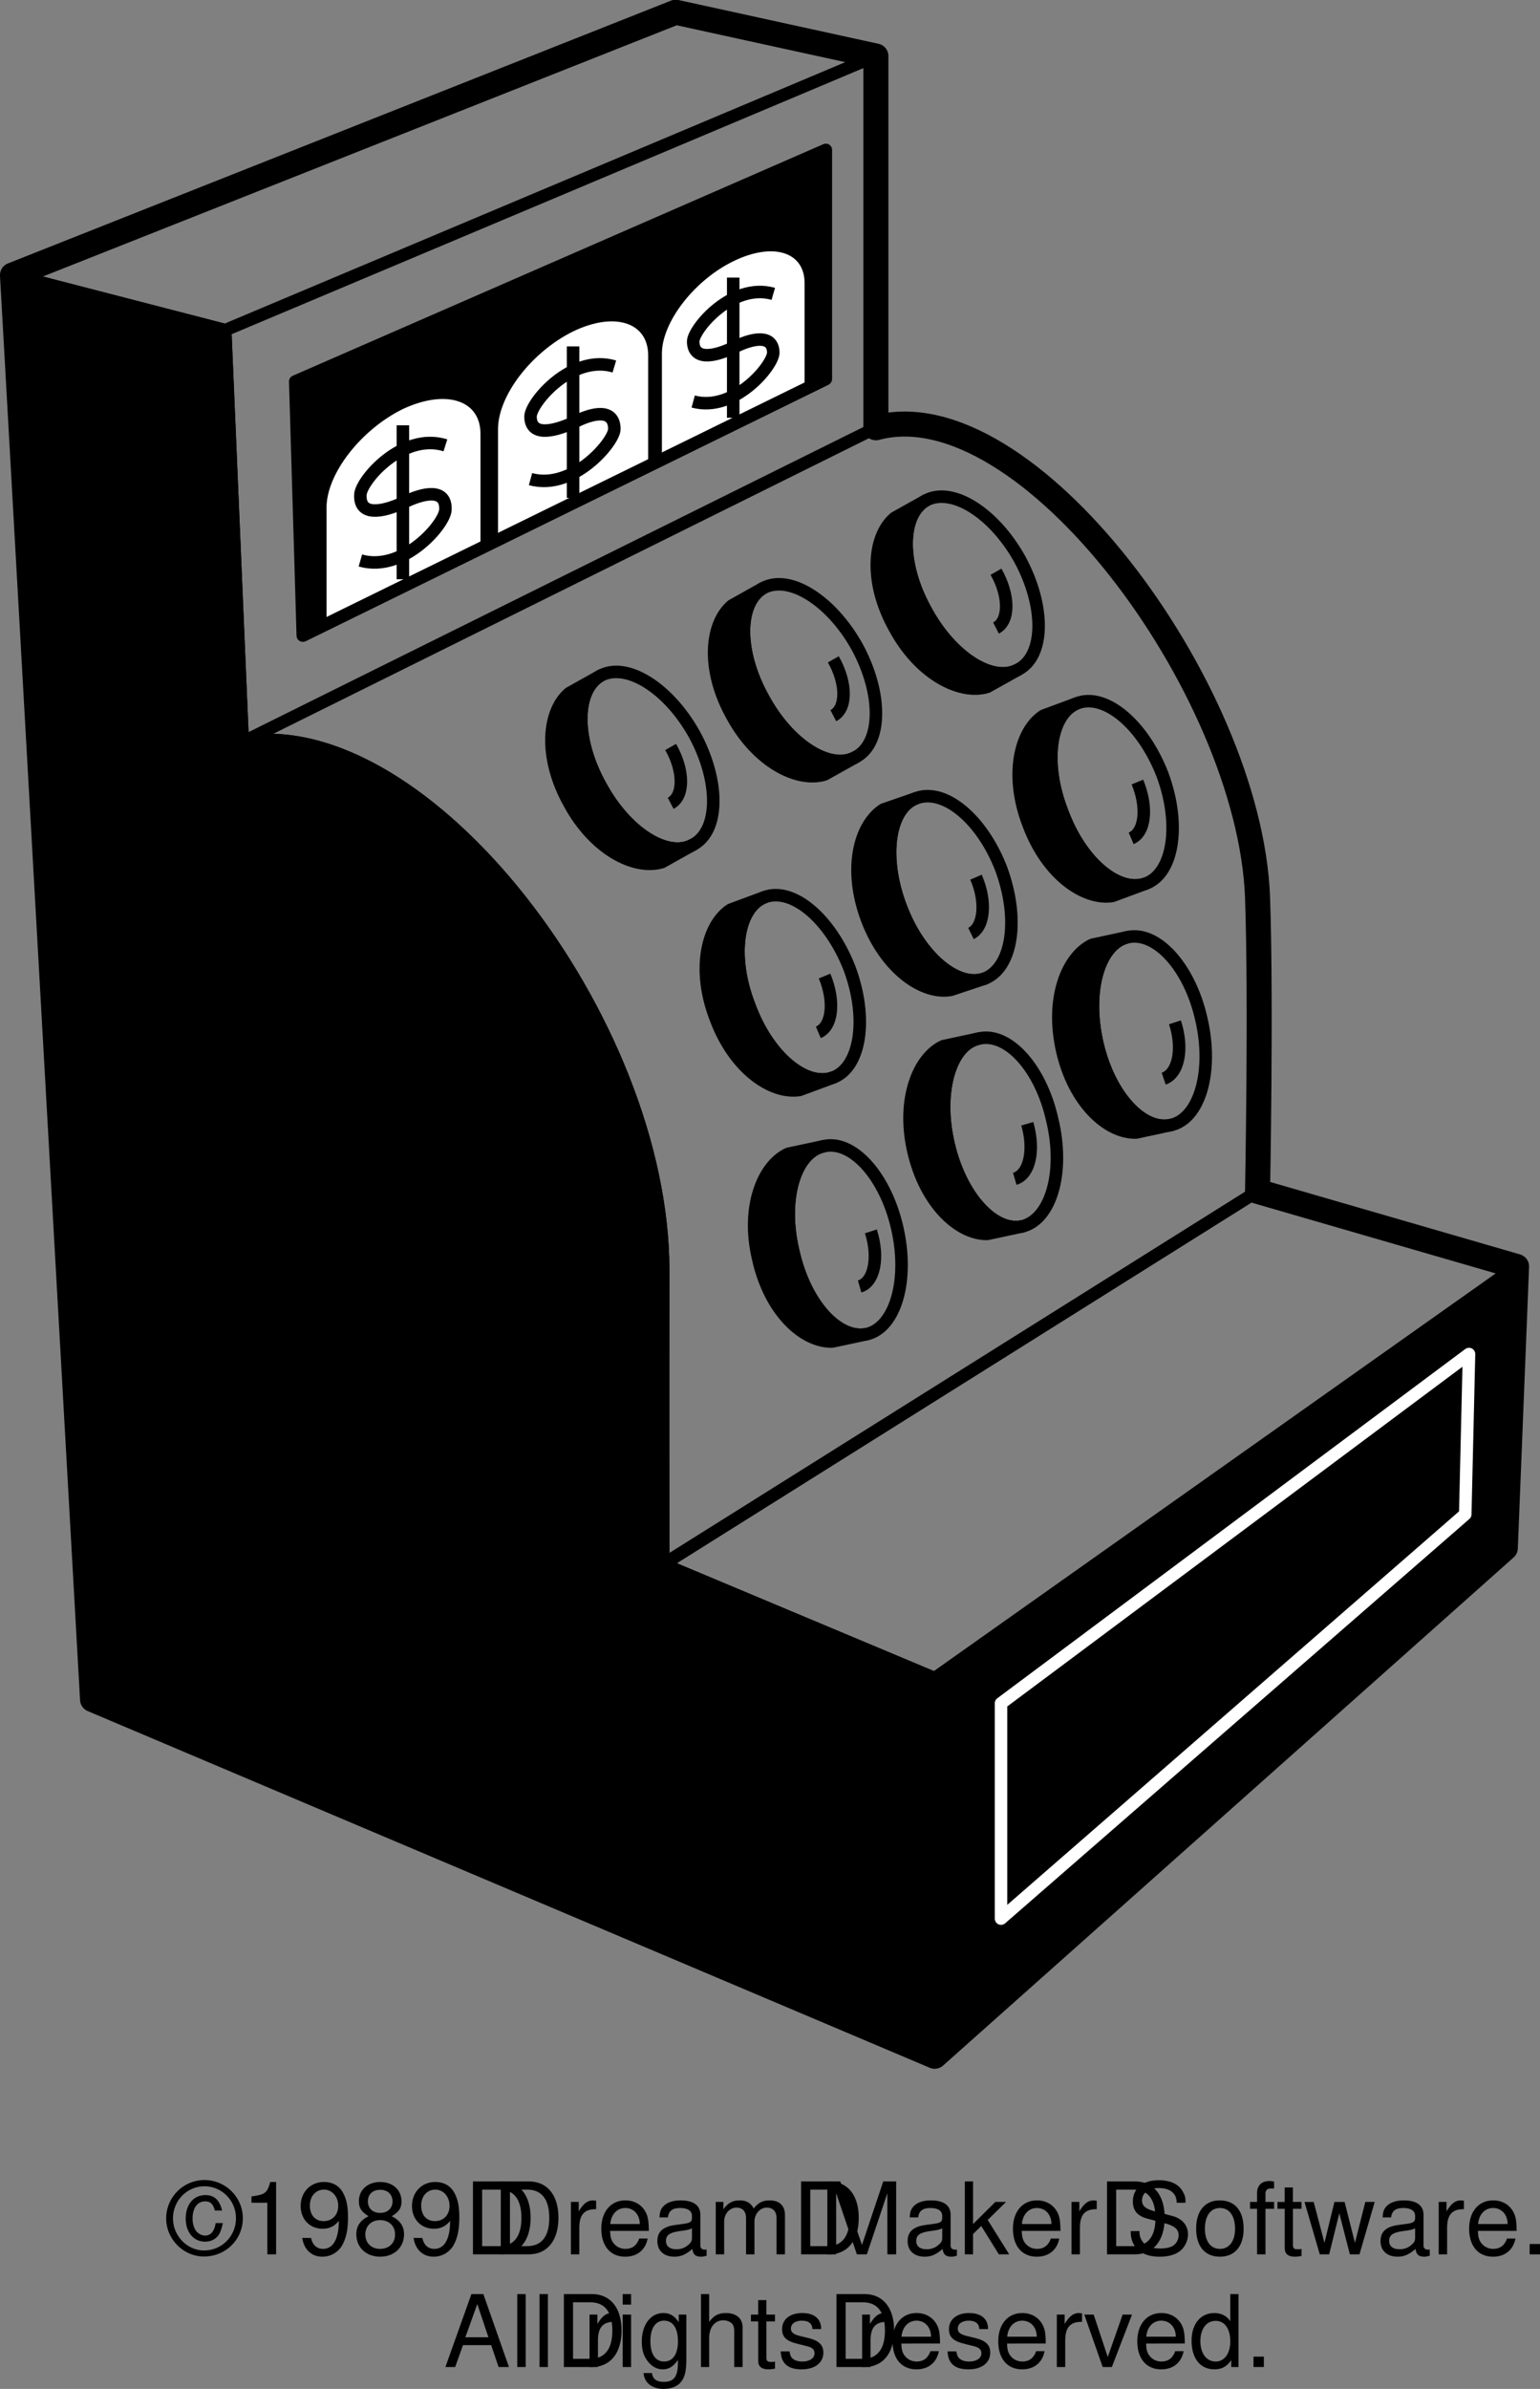 <svg xmlns="http://www.w3.org/2000/svg" xmlns:xlink="http://www.w3.org/1999/xlink" width="123.071" height="190.852"><rect width="100%" height="100%" fill="#808080" stroke="none"/><defs><path id="a" d="M4.36-3.5c-.204-.844-.626-1.234-1.329-1.234-.953 0-1.578.75-1.578 1.875 0 1.093.625 1.843 1.547 1.843.453 0 .828-.171 1.094-.546.14-.235.218-.454.328-.938h-.578c-.094.656-.39 1-.844 1a.943.943 0 0 1-.719-.375C2.11-2.109 2-2.453 2-2.859c0-.844.39-1.375 1-1.375.422 0 .64.203.781.734zM2.952-5.938A3.067 3.067 0 0 0-.109-2.874C-.11-1.219 1.266.172 2.906.172c1.735 0 3.11-1.344 3.11-3.063 0-1.671-1.375-3.046-3.063-3.046zm0 .5c1.39 0 2.516 1.141 2.516 2.547 0 1.438-1.125 2.579-2.547 2.579-1.36 0-2.485-1.172-2.485-2.563 0-1.422 1.125-2.563 2.516-2.563zm0 0"/><path id="b" d="M2.078-4.125V0h.703v-5.781h-.469c-.25.89-.406 1-1.5 1.156v.5zm0 0"/><path id="c" d="M.422-1.313c.14.938.75 1.5 1.61 1.5a1.83 1.83 0 0 0 1.53-.828c.344-.562.516-1.265.516-2.312 0-.985-.156-1.594-.484-2.11-.313-.468-.813-.718-1.438-.718-1.078 0-1.86.812-1.86 1.922 0 1.062.735 1.812 1.75 1.812.532 0 .938-.187 1.298-.625 0 1.438-.453 2.235-1.266 2.235-.5 0-.844-.329-.953-.875zm1.734-3.859c.656 0 1.14.563 1.14 1.297 0 .719-.468 1.219-1.171 1.219-.672 0-1.094-.485-1.094-1.25 0-.735.469-1.266 1.125-1.266zm0 0"/><path id="d" d="M3.125-3.047c.594-.36.781-.656.781-1.187 0-.922-.703-1.547-1.703-1.547S.5-5.156.5-4.25c0 .547.188.828.766 1.203-.657.328-.97.797-.97 1.438 0 1.062.782 1.796 1.907 1.796 1.11 0 1.906-.734 1.906-1.796 0-.641-.328-1.11-.984-1.438Zm-.922-2.11c.594 0 .985.36.985.938 0 .532-.391.907-.985.907-.61 0-.984-.376-.984-.922 0-.563.375-.922.984-.922zm0 2.423c.703 0 1.188.468 1.188 1.14 0 .703-.485 1.157-1.204 1.157-.687 0-1.171-.47-1.171-1.141 0-.688.468-1.156 1.187-1.156zm0 0"/><path id="e" d="M.719 0h2.234c1.485 0 2.375-1.11 2.375-2.922s-.89-2.906-2.375-2.906H.72Zm.734-.656v-4.516h1.375c1.156 0 1.766.766 1.766 2.266 0 1.469-.61 2.25-1.766 2.25zm0 0"/><path id="f" d="M.547-4.188V0h.672v-2.172c.015-1.015.422-1.453 1.343-1.437v-.672c-.109-.016-.171-.032-.25-.032-.437 0-.765.25-1.14.875v-.75zm0 0"/><path id="g" d="M4.11-1.875c0-.64-.048-1.016-.173-1.328-.28-.688-.906-1.11-1.703-1.11-1.156 0-1.921.891-1.921 2.266 0 1.39.734 2.235 1.906 2.235.969 0 1.625-.547 1.797-1.454h-.672c-.188.547-.563.829-1.094.829-.422 0-.781-.188-1.016-.532-.156-.25-.203-.484-.218-.906Zm-3.08-.547c.063-.765.532-1.281 1.203-1.281.672 0 1.157.531 1.157 1.281zm0 0"/><path id="h" d="M4.281-.39c-.078.015-.11.015-.14.015-.235 0-.36-.125-.36-.328v-2.469c0-.734-.547-1.14-1.578-1.14-.625 0-1.11.171-1.39.484-.204.219-.282.453-.297.875h.671c.063-.516.36-.75.985-.75.61 0 .937.234.937.625v.187c0 .282-.156.391-.687.454-.953.124-1.094.156-1.344.265-.5.203-.734.578-.734 1.11 0 .765.515 1.25 1.375 1.25.515 0 .937-.188 1.422-.625.046.437.25.625.687.625.14 0 .235-.016.453-.079zM3.11-1.313c0 .218-.062.359-.265.53-.266.25-.594.376-.985.376-.515 0-.828-.235-.828-.672 0-.438.282-.656 1.016-.766.703-.093.844-.125 1.062-.234zm0 0"/><path id="i" d="M.563-4.188V0h.671v-2.625c0-.61.438-1.11.985-1.11.5 0 .765.313.765.844V0h.672v-2.625c0-.61.453-1.11.985-1.11.5 0 .78.313.78.844V0h.673v-3.14c0-.75-.438-1.172-1.219-1.172-.563 0-.89.171-1.281.64-.25-.453-.578-.64-1.125-.64-.563 0-.938.203-1.297.718v-.594Zm0 0"/><path id="j" d="m3.75 0 1.64-4.89V0h.704v-5.828H5.062L3.36-.75 1.625-5.828H.594V0h.703v-4.89L2.953 0Zm0 0"/><path id="k" d="M1.125-5.828H.469V0h.656v-1.625l.656-.64L3.188 0h.828l-1.72-2.75 1.47-1.438h-.86L1.125-2.421Zm0 0"/><path id="l" d="M4.766-4.125c0-.39-.016-.5-.157-.781-.312-.672-1-1.016-1.984-1.016-1.266 0-2.063.656-2.063 1.703 0 .719.375 1.157 1.141 1.36l1.453.39c.735.188 1.063.485 1.063.938 0 .312-.157.64-.407.812-.234.172-.609.25-1.078.25-.64 0-1.062-.156-1.343-.484a1.25 1.25 0 0 1-.297-.906H.39c0 .546.109.89.343 1.218.391.547 1.063.829 1.954.829.703 0 1.265-.157 1.64-.454.39-.312.64-.828.64-1.328 0-.718-.452-1.25-1.234-1.468l-1.468-.391c-.704-.188-.97-.422-.97-.86 0-.593.532-.984 1.313-.984.922 0 1.454.406 1.454 1.172zm0 0"/><path id="m" d="M2.172-4.313c-1.188 0-1.89.844-1.89 2.25C.281-.64.983.188 2.186.188c1.188 0 1.891-.843 1.891-2.218 0-1.453-.687-2.281-1.906-2.281zm.015.61c.75 0 1.204.625 1.204 1.656 0 1-.47 1.61-1.204 1.61-.75 0-1.203-.61-1.203-1.625 0-1.016.454-1.641 1.204-1.641zm0 0"/><path id="n" d="M2.063-4.188h-.688v-.656c0-.281.14-.422.453-.422h.234v-.546a1.595 1.595 0 0 0-.374-.047c-.61 0-.985.359-.985.953v.718H.141v.547h.562V0h.672v-3.64h.688zm0 0"/><path id="o" d="M2.031-4.188h-.687v-1.156H.687v1.157H.11v.546h.579v3.157c0 .437.28.671.796.671.172 0 .329-.015.547-.062v-.563c-.094.032-.187.032-.312.032-.297 0-.375-.078-.375-.375v-2.86h.687zm0 0"/><path id="p" d="m4.438 0 1.218-4.188h-.75L4.078-.921 3.25-4.187h-.813L1.641-.922.78-4.187H.047L1.266 0h.75l.812-3.281L3.672 0Zm0 0"/><path id="q" d="M1.531-.828H.703V0h.828Zm0 0"/><path id="r" d="M3.797-1.75 4.39 0h.828L3.172-5.828h-.953L.14 0h.78l.626-1.75zm-.219-.625H1.734l.954-2.656Zm0 0"/><path id="s" d="M1.219-5.828H.547V0h.672Zm0 0"/><path id="t" d="M1.203-4.188H.531V0h.672zm0-1.64H.531v.844h.672zm0 0"/><path id="u" d="M3.234-4.188v.61c-.343-.516-.703-.735-1.234-.735-1.016 0-1.719.938-1.719 2.282 0 .719.172 1.219.531 1.64.313.375.704.579 1.141.579.5 0 .86-.235 1.219-.75v.203c0 1.125-.313 1.546-1.14 1.546-.579 0-.876-.234-.938-.703H.422c.062.766.672 1.266 1.594 1.266.609 0 1.125-.203 1.39-.547.328-.39.438-.906.438-1.89v-3.5zm-1.171.485c.703 0 1.109.594 1.109 1.656 0 1.016-.406 1.61-1.11 1.61C1.375-.438.97-1.031.97-2.063s.406-1.641 1.094-1.641zm0 0"/><path id="v" d="M.563-5.828V0h.656v-2.313c0-.859.453-1.421 1.14-1.421.22 0 .438.078.594.187.188.14.266.344.266.64V0h.672v-3.172c0-.703-.5-1.14-1.329-1.14-.593 0-.953.187-1.343.703v-2.22zm0 0"/><path id="w" d="M3.5-3.031c0-.813-.547-1.281-1.516-1.281-.968 0-1.609.5-1.609 1.28 0 .657.344.97 1.328 1.204l.625.156c.469.11.64.281.64.578 0 .39-.39.657-.968.657-.36 0-.656-.094-.828-.282-.11-.11-.156-.234-.203-.531H.266C.296-.281.844.188 1.937.188 3 .188 3.673-.345 3.673-1.141c0-.625-.36-.968-1.188-1.171l-.64-.157c-.547-.125-.766-.297-.766-.594 0-.39.344-.64.875-.64.547 0 .828.234.844.672zm0 0"/><path id="x" d="m2.281 0 1.61-4.188h-.75L1.953-.796.828-4.187h-.75L1.547 0Zm0 0"/><path id="y" d="M3.953-5.828h-.656v2.172c-.281-.438-.735-.656-1.281-.656-1.094 0-1.813.875-1.813 2.203C.203-.688.891.187 2.031.187c.578 0 .985-.218 1.344-.734V0h.578Zm-1.828 2.14c.719 0 1.172.626 1.172 1.641 0 .969-.469 1.61-1.172 1.61-.734 0-1.219-.657-1.219-1.625 0-.985.485-1.626 1.219-1.626zm0 0"/></defs><path fill="none" stroke="#000" stroke-linejoin="round" stroke-width="2" d="m69.998 4.477-16-3.5-53 21 6.399 113.8 67.3 28.5 45.602-40.6.899-22.5-20.7-6s.293-15.095 0-23.5c-.644-16.74-18.5-40.75-30.5-37.5v-29.7l-16-3.5"/><path fill="none" stroke="#000" stroke-linejoin="round" d="m19.397 59.278 50.601-25.102"/><path d="m23.596 30.477.602 20.3 41.8-20.5v-18.3l-42.402 18.5"/><path fill="none" stroke="#000" stroke-linejoin="round" d="m23.596 30.477.602 20.3 41.8-20.5v-18.3Zm31.801 37c2.113-1.117 2.133-5.063.101-8.8-2.07-3.716-5.41-5.813-7.5-4.7-2.05 1.164-2.066 5.11 0 8.8 2.032 3.762 5.372 5.86 7.399 4.7zm0 0"/><path d="M47.998 53.977c-2.05 1.164-2.066 5.11 0 8.8 2.032 3.762 5.372 5.86 7.399 4.7l-2.5 1.398c-2.149.649-5.395-.996-7.399-4.699-2.093-3.75-1.71-7.355 0-8.8l2.5-1.4"/><path fill="none" stroke="#000" stroke-linejoin="round" d="M47.998 53.977c-2.05 1.164-2.066 5.11 0 8.8 2.032 3.762 5.372 5.86 7.399 4.7l-2.5 1.398c-2.149.649-5.395-.996-7.399-4.699-2.093-3.75-1.71-7.355 0-8.8zm20.399 6.5c2.113-1.117 2.133-5.063.101-8.8-2.07-3.716-5.41-5.813-7.5-4.7-2.05 1.164-2.066 5.11 0 8.8 2.032 3.762 5.372 5.86 7.399 4.7zm0 0"/><path d="M60.998 46.977c-2.05 1.164-2.066 5.11 0 8.8 2.032 3.762 5.372 5.86 7.399 4.7l-2.5 1.398c-2.149.649-5.395-.996-7.399-4.699-2.093-3.75-1.71-7.355 0-8.8l2.5-1.4"/><path fill="none" stroke="#000" stroke-linejoin="round" d="M60.998 46.977c-2.05 1.164-2.066 5.11 0 8.8 2.032 3.762 5.372 5.86 7.399 4.7l-2.5 1.398c-2.149.649-5.395-.996-7.399-4.699-2.093-3.75-1.71-7.355 0-8.8zm20.399 6.5c2.113-1.117 2.133-5.063.101-8.8-2.07-3.716-5.41-5.813-7.5-4.7-2.05 1.164-2.066 5.11 0 8.8 2.032 3.762 5.372 5.86 7.399 4.7zm0 0"/><path d="M73.998 39.977c-2.05 1.164-2.066 5.11 0 8.8 2.032 3.762 5.372 5.86 7.399 4.7l-2.5 1.398c-2.149.649-5.395-.996-7.399-4.699-2.093-3.75-1.71-7.355 0-8.8l2.5-1.4"/><path fill="none" stroke="#000" stroke-linejoin="round" d="M73.998 39.977c-2.05 1.164-2.066 5.11 0 8.8 2.032 3.762 5.372 5.86 7.399 4.7l-2.5 1.398c-2.149.649-5.395-.996-7.399-4.699-2.093-3.75-1.71-7.355 0-8.8zm4.7 38.199c2.226-.879 2.793-4.781 1.3-8.8-1.53-3.934-4.546-6.473-6.8-5.598-2.164.8-2.73 4.707-1.2 8.699 1.493 3.957 4.508 6.5 6.7 5.7zm0 0"/><path d="M73.198 63.778c-2.164.8-2.73 4.707-1.2 8.699 1.493 3.957 4.508 6.5 6.7 5.7l-2.7.901c-2.214.41-5.199-1.668-6.699-5.601-1.52-4.016-.637-7.54 1.297-8.8l2.602-.9"/><path fill="none" stroke="#000" stroke-linejoin="round" d="M73.198 63.778c-2.164.8-2.73 4.707-1.2 8.699 1.493 3.957 4.508 6.5 6.7 5.7l-2.7.901c-2.214.41-5.199-1.668-6.699-5.601-1.52-4.016-.637-7.54 1.297-8.8zm8.5 34.199c2.304-.567 3.394-4.36 2.398-8.5-.918-4.145-3.562-7.074-5.898-6.5-2.266.488-3.356 4.281-2.399 8.398.957 4.172 3.602 7.098 5.899 6.602zm0 0"/><path d="M78.198 82.977c-2.266.488-3.356 4.281-2.399 8.398.957 4.172 3.602 7.098 5.899 6.602l-2.801.601c-2.266.036-4.938-2.43-5.899-6.601-.957-4.117.399-7.484 2.399-8.399l2.8-.601"/><path fill="none" stroke="#000" stroke-linejoin="round" d="M78.198 82.977c-2.266.488-3.356 4.281-2.399 8.398.957 4.172 3.602 7.098 5.899 6.602l-2.801.601c-2.266.036-4.938-2.43-5.899-6.601-.957-4.117.399-7.484 2.399-8.399zm-11.602 3.101c2.203-.843 2.77-4.746 1.3-8.703-1.554-3.996-4.57-6.539-6.8-5.699-2.187.84-2.754 4.746-1.2 8.7 1.47 3.995 4.485 6.538 6.7 5.702zm0 0"/><path d="M61.096 71.676c-2.187.84-2.754 4.746-1.2 8.7 1.47 3.995 4.485 6.538 6.7 5.702l-2.7 1c-2.237.348-5.222-1.73-6.698-5.703-1.543-3.976-.66-7.5 1.199-8.699l2.7-1"/><path fill="none" stroke="#000" stroke-linejoin="round" d="M61.096 71.676c-2.187.84-2.754 4.746-1.2 8.7 1.47 3.995 4.485 6.538 6.7 5.702l-2.7 1c-2.237.348-5.222-1.73-6.698-5.703-1.543-3.976-.66-7.5 1.199-8.699zm8.204 34.902c2.273-.558 3.362-4.347 2.398-8.5-.95-4.136-3.594-7.066-5.899-6.5-2.3.5-3.39 4.29-2.402 8.399.93 4.18 3.57 7.11 5.902 6.601zm0 0"/><path d="M65.8 91.578c-2.302.5-3.391 4.29-2.403 8.399.93 4.18 3.57 7.11 5.902 6.601l-2.8.598c-2.297.047-4.97-2.418-5.903-6.598-.984-4.109.371-7.472 2.402-8.402l2.801-.598"/><path fill="none" stroke="#000" stroke-linejoin="round" d="M65.8 91.578c-2.302.5-3.391 4.29-2.403 8.399.93 4.18 3.57 7.11 5.902 6.601l-2.8.598c-2.297.047-4.97-2.418-5.903-6.598-.984-4.109.371-7.472 2.402-8.402zm25.796-21c2.203-.843 2.77-4.746 1.3-8.703-1.554-3.996-4.57-6.539-6.8-5.699-2.187.84-2.754 4.746-1.2 8.7 1.47 3.995 4.485 6.538 6.7 5.702zm0 0"/><path d="M86.096 56.176c-2.187.84-2.754 4.746-1.2 8.7 1.47 3.995 4.485 6.538 6.7 5.702l-2.7 1c-2.237.348-5.222-1.73-6.698-5.703-1.543-3.976-.66-7.5 1.199-8.699l2.7-1"/><path fill="none" stroke="#000" stroke-linejoin="round" d="M86.096 56.176c-2.187.84-2.754 4.746-1.2 8.7 1.47 3.995 4.485 6.538 6.7 5.702l-2.7 1c-2.237.348-5.222-1.73-6.698-5.703-1.543-3.976-.66-7.5 1.199-8.699zm7.5 33.699c2.293-.527 3.383-4.32 2.402-8.5-.933-4.105-3.574-7.035-5.902-6.5-2.277.532-3.367 4.32-2.398 8.5.945 4.11 3.59 7.035 5.898 6.5zm0 0"/><path d="M90.096 74.875c-2.277.532-3.367 4.32-2.398 8.5.945 4.11 3.59 7.035 5.898 6.5l-2.797.602c-2.281.07-4.953-2.39-5.902-6.5-.969-4.18.387-7.547 2.402-8.5l2.797-.602"/><path fill="none" stroke="#000" stroke-linejoin="round" d="M90.096 74.875c-2.277.532-3.367 4.32-2.398 8.5.945 4.11 3.59 7.035 5.898 6.5l-2.797.602c-2.281.07-4.953-2.39-5.902-6.5-.969-4.18.387-7.547 2.402-8.5zM69.998 4.477l-52 21.898-17-4.398m52 103 47.5-29.8 20.7 6"/><path fill="#fff" stroke="#000" stroke-linejoin="round" d="m52.998 124.977 21.7 9.101"/><path fill="none" stroke="#000" stroke-linejoin="round" d="m74.698 134.078-21.7-9.101m68.2-23.801-46.5 32.902m0 0 46.5-32.902m-46.5 32.902v30.2m0 0v-30.2m0 0-21.7-9.101 47.5-29.8 20.7 6"/><path fill="none" stroke="#000" stroke-linejoin="round" d="m17.998 26.375 1.399 32.903c14.543-2.41 33.582 22.175 33.601 42.199-.02 9.164 0 23.5 0 23.5l21.7 9.101v30.2"/><path fill="#fff" d="M52.897 36.676v-8.5c.047-2.488 2.598-5.789 5.7-7.3 3.19-1.563 5.741-.758 5.702 1.8v8.402l-11.402 5.598m-13.097 6.5v-8.898c.007-2.692 2.687-6.157 6-7.801 3.3-1.59 5.984-.742 6 1.898v8.903l-12 5.898m-13.704 6.602v-9.2c-.02-2.707 2.742-6.253 6.102-7.902 3.457-1.613 6.218-.71 6.199 2v9.2l-12.3 5.902"/><path fill="none" stroke="#000" stroke-linejoin="round" d="M55.397 32.078c3.254.883 6.379-2.835 6.402-3.902-.023-1.445-1.586-1.219-3.203-.398-1.621.765-3.184.996-3.2-.5.016-1.02 3.141-4.739 6.403-3.801m-3.203-1.301v11.2m-16.199 4.902c3.41.93 6.695-2.977 6.7-4-.005-1.618-1.645-1.375-3.298-.5-1.754.789-3.394 1.027-3.402-.5.008-1.11 3.289-5.02 6.7-4M45.8 27.676v12.102m-17 5c3.46.996 6.843-2.996 6.796-4.102.047-1.613-1.644-1.383-3.398-.5-1.754.793-3.446 1.027-3.399-.598-.047-1.097 3.336-5.09 6.797-4m-3.398-1.601v12.3"/><path stroke="#000" stroke-linejoin="round" d="m24.198 50.778 41.8-20.5"/><path fill="none" stroke="#000" stroke-linejoin="round" d="M53.596 64.176c1.086-.562 1.094-2.574 0-4.5m13-2.5c1.086-.562 1.094-2.574 0-4.5m13-2.5c1.086-.562 1.094-2.574 0-4.5M65.397 82.477c1.14-.484 1.332-2.488.5-4.5m11.699-3.399c1.066-.523 1.258-2.527.402-4.5m12.399-3.101c1.14-.484 1.332-2.488.5-4.5m-22.199 40.301c1.164-.336 1.574-2.309.898-4.403m11.5-4.199c1.195-.344 1.606-2.316 1-4.398m10.902-3.602c1.184-.406 1.59-2.379.899-4.5"/><path d="m74.698 164.278-67.301-28.5L.998 21.977l17 4.398 1.399 32.903c14.543-2.41 33.582 22.175 33.601 42.199-.02 9.164 0 23.5 0 23.5l21.7 9.101 46.5-32.902-.899 22.5-45.601 40.602"/><path fill="none" stroke="#000" stroke-linejoin="round" d="m74.698 164.278-67.301-28.5L.998 21.977l17 4.398 1.399 32.903c14.543-2.41 33.582 22.175 33.601 42.199-.02 9.164 0 23.5 0 23.5l21.7 9.101 46.5-32.902-.899 22.5zm0 0"/><path d="m79.998 136.078 37.399-27.902-.3 12.8-37.099 32.302v-17.2"/><path fill="none" stroke="#fff" stroke-linejoin="round" d="m79.998 136.078 37.399-27.902-.3 12.8-37.099 32.302zm0 0"/><g transform="translate(-1.427 -1.898)"><use xlink:href="#a" width="100%" height="100%" x="14.816" y="182"/><use xlink:href="#b" width="100%" height="100%" x="20.712" y="182"/><use xlink:href="#c" width="100%" height="100%" x="25.16" y="182"/><use xlink:href="#d" width="100%" height="100%" x="29.608" y="182"/><use xlink:href="#c" width="100%" height="100%" x="34.056" y="182"/><use xlink:href="#e" width="100%" height="100%" x="38.504" y="182"/><use xlink:href="#e" width="100%" height="100%" x="40.728" y="182"/><use xlink:href="#f" width="100%" height="100%" x="46.504" y="182"/><use xlink:href="#g" width="100%" height="100%" x="49.168" y="182"/><use xlink:href="#h" width="100%" height="100%" x="53.616" y="182"/><use xlink:href="#i" width="100%" height="100%" x="58.064" y="182"/><use xlink:href="#e" width="100%" height="100%" x="64.728" y="182"/><use xlink:href="#j" width="100%" height="100%" x="66.952" y="182"/><use xlink:href="#h" width="100%" height="100%" x="73.616" y="182"/><use xlink:href="#k" width="100%" height="100%" x="78.064" y="182"/><use xlink:href="#g" width="100%" height="100%" x="82.064" y="182"/><use xlink:href="#f" width="100%" height="100%" x="86.512" y="182"/><use xlink:href="#e" width="100%" height="100%" x="89.176" y="182"/><use xlink:href="#l" width="100%" height="100%" x="91.4" y="182"/><use xlink:href="#m" width="100%" height="100%" x="96.736" y="182"/><use xlink:href="#n" width="100%" height="100%" x="101.184" y="182"/><use xlink:href="#o" width="100%" height="100%" x="103.408" y="182"/><use xlink:href="#p" width="100%" height="100%" x="105.632" y="182"/><use xlink:href="#h" width="100%" height="100%" x="111.408" y="182"/><use xlink:href="#f" width="100%" height="100%" x="115.856" y="182"/><use xlink:href="#g" width="100%" height="100%" x="118.52" y="182"/><use xlink:href="#q" width="100%" height="100%" x="122.968" y="182"/></g><g transform="translate(-1.427 -1.898)"><use xlink:href="#r" width="100%" height="100%" x="36.882" y="191"/><use xlink:href="#s" width="100%" height="100%" x="42.218" y="191"/><use xlink:href="#s" width="100%" height="100%" x="43.994" y="191"/><use xlink:href="#e" width="100%" height="100%" x="45.77" y="191"/><use xlink:href="#f" width="100%" height="100%" x="47.994" y="191"/><use xlink:href="#t" width="100%" height="100%" x="50.658" y="191"/><use xlink:href="#u" width="100%" height="100%" x="52.434" y="191"/><use xlink:href="#v" width="100%" height="100%" x="56.882" y="191"/><use xlink:href="#o" width="100%" height="100%" x="61.33" y="191"/><use xlink:href="#w" width="100%" height="100%" x="63.554" y="191"/><use xlink:href="#e" width="100%" height="100%" x="67.554" y="191"/><use xlink:href="#f" width="100%" height="100%" x="69.778" y="191"/><use xlink:href="#g" width="100%" height="100%" x="72.442" y="191"/><use xlink:href="#w" width="100%" height="100%" x="76.89" y="191"/><use xlink:href="#g" width="100%" height="100%" x="80.89" y="191"/><use xlink:href="#f" width="100%" height="100%" x="85.338" y="191"/><use xlink:href="#x" width="100%" height="100%" x="88.002" y="191"/><use xlink:href="#g" width="100%" height="100%" x="92.002" y="191"/><use xlink:href="#y" width="100%" height="100%" x="96.45" y="191"/><use xlink:href="#q" width="100%" height="100%" x="100.898" y="191"/></g></svg>
